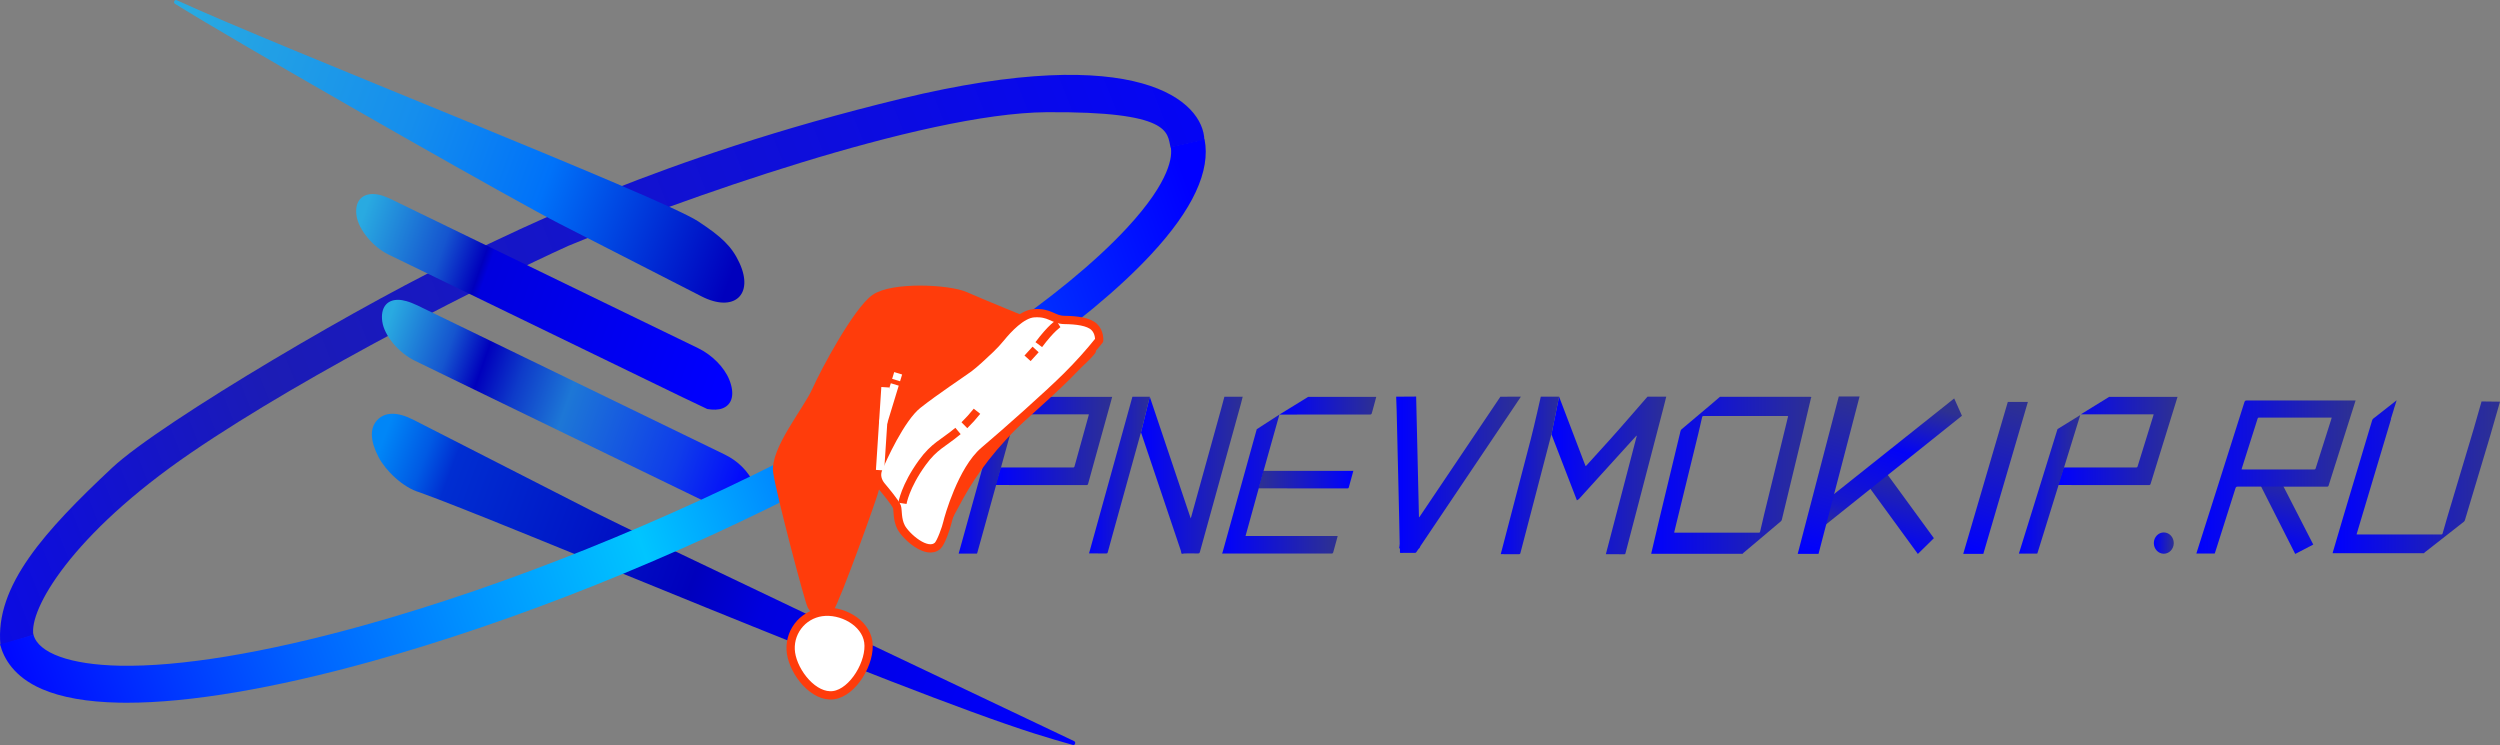 <svg width="302" height="90" viewBox="0 0 302 90" fill="none" xmlns="http://www.w3.org/2000/svg">
<rect x="0" y="0" width="302" height="90" fill="#808080" stroke="none"/>
<path d="M108.845 11.925C137.758 4.917 145.362 12.32 145.488 16.914L141.402 17.81C140.988 15.993 141.509 13.445 126.431 13.554C111.353 13.662 81.606 24.326 68.618 29.712C59.467 33.876 37.548 44.811 23.076 54.696C8.603 64.581 3.468 73.665 4.038 76.72L0.056 77.952C-0.655 70.752 5.491 64.065 13.523 56.529C19.451 50.966 45.087 35.913 56.789 30.527C61.597 28.314 79.434 19.053 108.845 11.925Z" fill="url(#paint0_linear_825_29963)"/>
<path fill-rule="evenodd" clip-rule="evenodd" d="M46.178 38.837C46.413 40.534 48.147 42.621 50.123 43.581C53.211 45.083 56.298 46.583 59.386 48.082C68.159 52.339 76.932 56.596 85.706 60.851C86.644 61.306 87.583 61.74 88.242 62.052C89.553 62.382 90.387 62.301 90.945 61.788C91.733 61.063 91.805 59.941 91.098 58.451C90.352 56.879 89.13 55.677 87.538 54.902C81.243 51.837 74.949 48.79 68.654 45.735C63.035 43.009 57.417 40.277 51.798 37.559C50.899 37.125 49.97 36.627 49.107 36.379C48.73 36.271 48.383 36.219 48.069 36.219C46.689 36.219 45.953 37.221 46.178 38.837Z" fill="url(#paint1_linear_825_29963)"/>
<path fill-rule="evenodd" clip-rule="evenodd" d="M43.081 26.127C43.35 27.766 45.069 29.844 46.911 30.741C50.901 32.684 54.892 34.619 58.882 36.555C66.731 40.363 74.578 44.169 82.426 47.974C83.431 48.461 84.435 48.932 85.44 49.41C86.156 49.528 86.772 49.523 87.287 49.325C88.481 48.865 88.781 47.568 88.097 45.867C87.491 44.36 86.003 42.864 84.322 42.052C81.379 40.631 78.436 39.202 75.493 37.773C66.425 33.373 57.357 28.969 48.289 24.572C47.418 24.15 46.544 23.666 45.688 23.506C45.455 23.463 45.234 23.441 45.026 23.441C43.591 23.441 42.806 24.459 43.081 26.127Z" fill="url(#paint2_linear_825_29963)"/>
<path fill-rule="evenodd" clip-rule="evenodd" d="M45.566 50.748C44.63 51.748 44.737 53.284 45.719 55.198C46.55 56.818 48.664 58.896 50.694 59.478C60.857 63.108 108.038 83.241 125.011 88.626C126.464 89.086 128.187 89.59 129.596 89.991C129.871 90.069 130.009 89.65 129.749 89.526C118.786 84.318 76.435 64.237 71.724 61.831C64.466 58.124 57.209 54.408 49.95 50.714C48.991 50.226 48.14 49.982 47.411 49.982C46.663 49.982 46.044 50.238 45.566 50.748Z" fill="url(#paint3_linear_825_29963)"/>
<path fill-rule="evenodd" clip-rule="evenodd" d="M21.142 0.462C22.169 1.097 23.41 1.854 24.812 2.689C36.973 9.93 62.464 24.407 67.555 27.008C73.281 29.935 79.008 32.864 84.735 35.797C88.653 37.803 91.117 35.623 89.321 31.748C88.393 29.745 87.157 28.599 84.348 26.745C79.942 23.836 33.404 5.584 21.35 0.023C21.316 0.007 21.283 0 21.252 0C21.042 0 20.923 0.327 21.142 0.462Z" fill="url(#paint4_linear_825_29963)"/>
<path fill-rule="evenodd" clip-rule="evenodd" d="M141.424 17.753C141.623 18.768 141.504 21.755 136.108 27.565C120.649 44.212 79.218 65.759 43.752 75.597C31.855 78.897 21.728 80.563 14.469 80.418C8.513 80.298 4.615 78.895 4.041 76.664L0.014 77.848C0.436 79.491 1.656 81.759 5.063 83.238C7.398 84.251 10.536 84.804 14.39 84.882C14.704 84.888 15.022 84.891 15.346 84.891C22.892 84.891 33.046 83.179 44.801 79.918C62.26 75.075 81.649 67.316 99.395 58.07C117.225 48.78 131.316 39.064 139.073 30.71C144.092 25.306 146.258 20.638 145.512 16.836L141.424 17.753Z" fill="url(#paint5_linear_825_29963)"/>
<path fill-rule="evenodd" clip-rule="evenodd" d="M133.927 47.938C132.27 47.938 128.949 47.938 126.095 47.938L122.738 50.052C122.75 50.051 122.763 50.05 122.778 50.05C125.644 50.055 128.509 50.053 131.375 50.053H131.531C131.518 50.121 131.513 50.171 131.5 50.217C130.935 52.255 130.368 54.291 129.805 56.328C129.776 56.433 129.733 56.47 129.628 56.47C126.753 56.467 123.75 56.468 120.874 56.467L120.247 58.591C123.837 58.598 127.65 58.596 131.239 58.599C131.357 58.599 131.41 58.568 131.445 58.441C131.71 57.458 131.984 56.48 132.256 55.5C132.897 53.191 133.538 50.883 134.179 48.574C134.236 48.369 134.291 48.163 134.352 47.938H133.927Z" fill="url(#paint6_linear_825_29963)"/>
<path fill-rule="evenodd" clip-rule="evenodd" d="M273.126 58.741L277.263 66.915L279.443 65.783L275.103 57.324L273.126 58.741Z" fill="url(#paint7_linear_825_29963)"/>
<path fill-rule="evenodd" clip-rule="evenodd" d="M147.907 47.926C147.78 48.401 147.656 48.878 147.525 49.351C146.32 53.706 145.113 58.059 143.906 62.413C143.89 62.469 143.87 62.524 143.838 62.623C142.179 57.694 140.536 52.81 138.892 47.926L137.832 52.241C137.868 52.338 137.889 52.393 137.908 52.45C138.425 53.985 138.941 55.52 139.458 57.056C140.523 60.218 141.589 63.381 142.653 66.544C142.678 66.62 142.684 66.703 142.697 66.782C142.713 66.877 142.765 66.909 142.849 66.896C142.937 66.881 143.025 66.857 143.114 66.856C143.645 66.853 144.176 66.846 144.707 66.859C144.864 66.864 144.914 66.802 144.954 66.656C145.961 63.008 146.972 59.361 147.982 55.714C148.619 53.415 149.256 51.117 149.891 48.818C149.973 48.522 150.043 48.223 150.118 47.926H147.907Z" fill="url(#paint8_linear_825_29963)"/>
<path fill-rule="evenodd" clip-rule="evenodd" d="M136.796 47.926C136.069 50.559 135.341 53.193 134.612 55.826C133.63 59.372 132.647 62.916 131.664 66.462C131.63 66.586 131.596 66.711 131.559 66.847C131.617 66.85 131.659 66.854 131.701 66.854C131.887 66.854 132.073 66.854 132.259 66.854C132.719 66.853 133.179 66.853 133.639 66.857C133.744 66.858 133.788 66.822 133.816 66.717C134.01 65.997 134.209 65.28 134.408 64.562C135.529 60.517 136.65 56.472 137.772 52.428C137.785 52.377 137.804 52.328 137.833 52.241L138.892 47.926H136.796Z" fill="url(#paint9_linear_825_29963)"/>
<path fill-rule="evenodd" clip-rule="evenodd" d="M187.418 52.475C188.449 55.148 189.462 57.773 190.491 60.442C190.594 60.374 190.684 60.337 190.744 60.272C191.612 59.32 192.476 58.363 193.341 57.408C194.763 55.842 196.185 54.276 197.607 52.711C197.634 52.681 197.666 52.655 197.696 52.628C197.705 52.634 197.715 52.64 197.724 52.646C196.468 57.457 195.247 62.123 193.99 66.938C194.028 66.944 194.043 66.949 194.057 66.949H194.655C195.177 66.949 195.699 66.948 196.221 66.953C196.336 66.954 196.345 66.885 196.365 66.806C196.893 64.779 197.388 62.897 197.917 60.87C198.917 57.038 199.917 53.208 200.916 49.376C201.021 48.974 201.184 48.321 201.285 47.918H199.016C198.695 48.277 195.669 51.79 194.512 53.064C193.569 54.102 192.628 55.141 191.688 56.181C191.649 56.224 191.561 56.314 191.539 56.301C191.473 56.134 191.404 55.968 191.34 55.801C190.376 53.299 188.336 47.914 188.336 47.914L187.418 52.475Z" fill="url(#paint10_linear_825_29963)"/>
<path fill-rule="evenodd" clip-rule="evenodd" d="M186.128 47.914C186.128 47.914 185.344 51.422 184.929 53.012C183.804 57.324 182.677 61.635 181.551 65.947C181.453 66.323 181.392 66.549 181.289 66.943H181.441C182.122 66.943 182.802 66.939 183.483 66.946C183.603 66.947 183.641 66.902 183.669 66.794C184.3 64.363 184.899 62.086 185.533 59.656C186.14 57.333 186.745 55.01 187.352 52.687C187.366 52.629 187.387 52.574 187.419 52.475L188.337 47.914H186.128Z" fill="url(#paint11_linear_825_29963)"/>
<path fill-rule="evenodd" clip-rule="evenodd" d="M168.657 47.92C168.657 47.92 168.71 49.294 168.718 49.637C168.738 50.497 168.758 51.357 168.778 52.217C168.798 53.077 168.818 53.937 168.838 54.797C168.858 55.657 168.879 56.517 168.899 57.377C168.919 58.237 168.939 59.096 168.959 59.956C168.979 60.816 169 61.676 169.019 62.536C169.042 63.585 169.067 64.635 169.083 65.684C169.085 65.849 169.045 66.015 169.024 66.193C169.215 66.327 169.048 66.58 169.143 66.791C169.745 66.791 170.352 66.792 170.958 66.787C171.002 66.787 171.058 66.746 171.087 66.707C171.178 66.585 171.256 66.452 171.346 66.329C171.388 66.272 171.457 66.236 171.496 66.177C171.536 66.117 171.544 66.035 171.584 65.975C175.29 60.462 178.998 54.95 182.706 49.438C182.903 49.144 183.727 47.914 183.727 47.914L181.245 47.925C181.245 47.925 174.74 57.592 171.541 62.349C171.511 62.393 171.478 62.434 171.446 62.477C171.434 62.474 171.422 62.47 171.41 62.467C171.297 57.613 171.184 52.76 171.071 47.904C171.035 47.904 168.657 47.92 168.657 47.92Z" fill="url(#paint12_linear_825_29963)"/>
<path fill-rule="evenodd" clip-rule="evenodd" d="M265.319 66.867H267.534C267.551 66.826 267.57 66.785 267.584 66.743C267.822 65.995 268.06 65.247 268.297 64.499C268.879 62.666 269.464 60.835 270.04 59C270.092 58.835 270.155 58.782 270.325 58.782C273.914 58.788 277.504 58.786 281.094 58.789C281.211 58.789 281.266 58.759 281.304 58.634C281.601 57.675 281.908 56.72 282.212 55.764C282.928 53.51 283.644 51.256 284.36 49.001C284.424 48.801 284.486 48.6 284.555 48.38H284.129C281.124 48.38 272.642 48.383 271.405 48.377H271.401C271.249 48.377 271.176 48.419 271.124 48.584C270.058 51.962 268.985 55.338 267.912 58.714C267.048 61.432 266.184 64.149 265.319 66.867ZM270.926 56.708C270.884 56.708 270.842 56.703 270.776 56.699C270.937 56.193 271.089 55.709 271.242 55.227C271.732 53.684 272.224 52.141 272.711 50.596C272.747 50.484 272.793 50.443 272.911 50.443C275.777 50.447 278.643 50.446 281.508 50.446H281.665C281.65 50.512 281.642 50.56 281.628 50.606C280.996 52.595 280.363 54.583 279.734 56.572C279.701 56.674 279.657 56.711 279.552 56.711C276.677 56.707 273.801 56.708 270.926 56.708Z" fill="url(#paint13_linear_825_29963)"/>
<path fill-rule="evenodd" clip-rule="evenodd" d="M207.771 47.934C207.439 48.219 207.108 48.507 206.774 48.789C206.366 49.136 205.956 49.478 205.547 49.822C204.739 50.503 203.93 51.182 203.125 51.865C203.072 51.911 203.027 51.988 203.01 52.06C202.177 55.512 201.345 58.964 200.517 62.417C200.172 63.859 199.836 65.304 199.496 66.748C199.485 66.797 199.479 66.849 199.47 66.898H210.512C210.537 66.866 210.558 66.827 210.589 66.801C211.299 66.201 212.01 65.603 212.722 65.005C213.53 64.325 214.339 63.647 215.144 62.962C215.196 62.918 215.232 62.835 215.25 62.761C215.755 60.674 216.257 58.586 216.76 56.498C217.089 55.131 217.423 53.765 217.749 52.397C218.088 50.97 218.421 49.541 218.758 48.114C218.77 48.062 218.795 48.014 218.814 47.965C218.771 47.954 218.727 47.935 218.683 47.935C215.707 47.934 212.731 47.934 209.755 47.934H207.771ZM202.392 64.346C202.346 64.346 202.3 64.34 202.236 64.335C202.324 63.971 202.407 63.627 202.491 63.282C203.381 59.646 204.272 56.011 205.159 52.374C205.318 51.722 205.466 51.066 205.613 50.41C205.639 50.292 205.685 50.251 205.803 50.251C209.152 50.255 212.501 50.254 215.851 50.255C215.897 50.255 215.943 50.259 216.008 50.262C215.921 50.622 215.84 50.963 215.757 51.303C214.871 54.929 213.983 58.555 213.098 62.182C212.935 62.849 212.782 63.519 212.63 64.189C212.603 64.307 212.558 64.35 212.44 64.35C209.09 64.346 205.741 64.347 202.392 64.346Z" fill="url(#paint14_linear_825_29963)"/>
<path fill-rule="evenodd" clip-rule="evenodd" d="M237.158 66.911H239.584L244.968 48.555H242.542L237.158 66.911Z" fill="url(#paint15_linear_825_29963)"/>
<path fill-rule="evenodd" clip-rule="evenodd" d="M260.184 65.605C260.184 66.315 260.723 66.891 261.387 66.891C262.052 66.891 262.59 66.315 262.59 65.605C262.59 64.894 262.052 64.318 261.387 64.318C260.723 64.318 260.184 64.894 260.184 65.605Z" fill="url(#paint16_linear_825_29963)"/>
<path fill-rule="evenodd" clip-rule="evenodd" d="M289.206 48.597C288.365 49.255 287.523 49.912 286.684 50.574C286.628 50.618 286.58 50.692 286.56 50.762C285.557 54.102 284.047 59.145 283.05 62.486C282.634 63.882 282.227 65.28 281.817 66.677C281.803 66.725 281.794 66.774 281.783 66.823H292.825C292.852 66.791 292.875 66.753 292.907 66.728C293.646 66.148 294.387 65.569 295.128 64.99C295.969 64.332 296.812 63.676 297.65 63.014C297.705 62.971 297.745 62.891 297.766 62.819C298.374 60.8 298.978 58.779 299.583 56.758C299.979 55.435 300.38 54.114 300.773 52.79C300.972 52.119 301.803 49.193 302.001 48.521L299.633 48.493C299.647 48.494 299.661 48.495 299.676 48.495L299.611 48.495C299.611 48.496 299.609 48.498 299.606 48.5H299.771C299.666 48.853 298.934 51.441 298.835 51.774C297.77 55.33 296.705 58.885 295.642 62.44C295.447 63.094 295.26 63.751 295.076 64.408C295.044 64.523 294.997 64.566 294.878 64.565C291.529 64.562 288.18 64.563 284.831 64.562C284.785 64.562 284.739 64.556 284.675 64.551C284.781 64.195 284.881 63.856 284.982 63.519C286.049 59.954 287.627 54.688 288.693 51.123C288.744 50.953 288.792 50.782 288.842 50.611L288.815 50.612L289.145 49.548C289.178 49.431 289.211 49.314 289.244 49.197C289.254 49.161 289.266 49.133 289.28 49.111L289.514 48.355C289.411 48.436 289.309 48.517 289.206 48.597ZM299.633 48.493C299.627 48.493 299.62 48.493 299.614 48.493L299.633 48.493Z" fill="url(#paint17_linear_825_29963)"/>
<path fill-rule="evenodd" clip-rule="evenodd" d="M119.981 51.835C119.363 54.065 118.745 56.294 118.126 58.523C117.354 61.307 116.58 64.09 115.807 66.874H118.021C118.036 66.832 118.055 66.79 118.067 66.747C118.28 65.981 118.492 65.215 118.705 64.448C119.226 62.571 121.203 55.446 121.34 54.952C121.778 53.371 122.219 51.791 122.654 50.209C122.662 50.178 122.672 50.153 122.683 50.133L119.981 51.835Z" fill="url(#paint18_linear_825_29963)"/>
<path fill-rule="evenodd" clip-rule="evenodd" d="M262.621 47.938C260.965 47.938 257.644 47.938 254.79 47.938L251.364 50.052C251.376 50.051 251.389 50.05 251.403 50.05C254.269 50.055 257.135 50.053 260.001 50.053H260.157C260.142 50.121 260.134 50.171 260.12 50.217C259.488 52.255 258.855 54.291 258.226 56.328C258.194 56.433 258.149 56.47 258.044 56.47C255.169 56.467 252.166 56.468 249.29 56.467L248.594 58.591C252.184 58.598 255.996 58.596 259.586 58.599C259.704 58.599 259.757 58.568 259.796 58.441C260.093 57.458 260.4 56.48 260.704 55.5C261.42 53.191 262.136 50.883 262.852 48.574C262.916 48.369 262.978 48.163 263.047 47.938H262.621Z" fill="url(#paint19_linear_825_29963)"/>
<path fill-rule="evenodd" clip-rule="evenodd" d="M248.548 51.835C247.858 54.065 247.167 56.294 246.476 58.523C245.612 61.307 244.747 64.09 243.883 66.874H246.097C246.114 66.832 246.134 66.79 246.147 66.747C246.385 65.981 246.623 65.215 246.861 64.448C247.443 62.571 249.652 55.446 249.806 54.952C250.296 53.371 250.788 51.791 251.275 50.209C251.284 50.178 251.294 50.153 251.306 50.133L248.548 51.835Z" fill="url(#paint20_linear_825_29963)"/>
<path fill-rule="evenodd" clip-rule="evenodd" d="M152.595 56.877L152.008 58.993C154.063 58.997 156.287 58.996 158.342 58.996C159.895 58.996 161.208 58.995 162.76 58.998C162.861 58.999 162.91 58.971 162.939 58.862C163.041 58.467 163.154 58.076 163.263 57.683C163.335 57.422 163.406 57.162 163.485 56.877H152.595Z" fill="url(#paint21_linear_825_29963)"/>
<path fill-rule="evenodd" clip-rule="evenodd" d="M151.815 51.849C151.154 54.227 150.493 56.606 149.833 58.985C149.12 61.554 148.409 64.124 147.695 66.693C147.681 66.744 147.655 66.791 147.635 66.84C147.635 66.85 147.635 66.86 147.636 66.871C147.688 66.869 147.741 66.866 147.793 66.866C152.144 66.866 156.495 66.865 160.846 66.869C160.972 66.869 161.026 66.832 161.06 66.7C161.192 66.192 161.338 65.69 161.477 65.185C161.516 65.047 161.551 64.908 161.593 64.749H150.465C150.483 64.677 150.496 64.624 150.51 64.572C151.121 62.37 151.733 60.169 152.337 57.965L153.029 55.496C153.512 53.755 154.552 50.08 154.552 50.08L151.815 51.849Z" fill="url(#paint22_linear_825_29963)"/>
<path fill-rule="evenodd" clip-rule="evenodd" d="M158.032 47.938L154.551 50.081C154.551 50.081 161.873 50.074 165.448 50.074C165.491 50.074 165.539 50.086 165.576 50.07C165.621 50.051 165.677 50.018 165.693 49.975C165.74 49.854 165.769 49.725 165.804 49.599C165.954 49.045 166.104 48.491 166.254 47.938H158.032Z" fill="url(#paint23_linear_825_29963)"/>
<path fill-rule="evenodd" clip-rule="evenodd" d="M225.415 58.334L231.677 66.916L233.614 65.012L227.353 56.43L225.415 58.334Z" fill="url(#paint24_linear_825_29963)"/>
<path fill-rule="evenodd" clip-rule="evenodd" d="M218.846 61.838L218.642 64.9L237.003 50.223L236.067 48.131L218.846 61.838Z" fill="url(#paint25_linear_825_29963)"/>
<path fill-rule="evenodd" clip-rule="evenodd" d="M222.124 47.893L217.165 66.904H219.678L224.637 47.893H222.124Z" fill="url(#paint26_linear_825_29963)"/>
<path d="M124.348 38.977C124.348 38.977 118.595 36.633 116.591 35.747C114.586 34.86 107.824 34.546 105.693 36.033C103.561 37.52 99.647 44.796 98.582 47.186C97.516 49.576 93.504 54.397 93.899 57.053C94.295 59.709 97.715 72.642 98.031 73.185C98.347 73.728 99.416 74.631 100.205 73.577C100.994 72.522 105.667 59.467 105.715 58.985C105.763 58.503 106.358 56.188 106.358 56.188C106.31 56.496 106.34 56.811 106.447 57.103C106.553 57.396 106.731 57.657 106.965 57.862C107.775 58.567 110.161 57.164 111.374 54.986C112.588 52.808 112.75 50.666 117.014 48.399C121.277 46.133 124.864 44.085 125.695 42.55C126.526 41.015 124.348 38.977 124.348 38.977Z" fill="#FF3C0B" stroke="#FF3C0B" stroke-miterlimit="10"/>
<path d="M104.892 77.539C105.238 79.927 103.092 83.634 100.703 83.974C98.315 84.314 95.901 81.281 95.552 78.892C95.386 77.746 95.682 76.581 96.375 75.653C97.067 74.725 98.1 74.11 99.246 73.942C101.638 73.597 104.545 75.154 104.892 77.539Z" fill="white" stroke="#FF3C0B" stroke-linejoin="round"/>
<path d="M113.892 64.505C113.892 64.505 114.529 63.652 115.892 61.062C117.256 58.473 119.204 55.366 122.898 51.677C126.592 47.989 127.756 46.951 130.353 44.618C132.95 42.285 132.316 42.401 132.316 42.401L129.546 42.802C129.546 42.802 117.3 52.806 115.139 56.705C113.857 59.091 113.418 61.839 113.892 64.505Z" fill="#FF3C0B"/>
<path d="M120.927 40.766C120.521 41.263 120.085 41.733 119.621 42.176C118.834 42.927 117.686 43.995 117.058 44.457C116.042 45.196 112.959 47.227 110.874 48.877C108.788 50.526 106.537 55.552 106.09 56.651C105.772 57.436 106.036 58.184 106.489 58.72C106.941 59.255 108.214 60.794 108.35 61.224C108.487 61.655 108.35 62.732 108.86 63.707C109.431 64.785 111.969 67.098 113.269 65.923C113.668 65.565 114.304 63.748 114.44 63.129C114.577 62.51 116.21 56.721 118.882 54.459C121.555 52.196 126.605 47.715 128.899 45.432C130.272 44.069 131.567 42.629 132.778 41.119C132.778 41.119 132.861 40.133 132.167 39.484C131.472 38.836 130.022 38.67 128.596 38.651C127.17 38.633 126.882 37.7 124.878 37.841C123.406 37.951 121.721 39.789 120.927 40.766Z" fill="white" stroke="#FF3C0B" stroke-linejoin="round"/>
<path d="M116.498 51.368C117.039 50.837 117.548 50.273 118.02 49.68L116.498 51.368Z" fill="white"/>
<path d="M116.498 51.368C117.039 50.837 117.548 50.273 118.02 49.68" stroke="#FF3C0B" stroke-linejoin="round"/>
<path d="M109.016 60.804C109.016 60.804 109.319 58.773 111.417 55.878C112.883 53.86 113.903 53.588 115.728 52.06" fill="white"/>
<path d="M109.016 60.804C109.016 60.804 109.319 58.773 111.417 55.878C112.883 53.86 113.903 53.588 115.728 52.06" stroke="#FF3C0B" stroke-linejoin="round"/>
<path d="M127.836 39.098C127.836 39.098 126.982 39.62 125.484 41.63L127.836 39.098Z" fill="white"/>
<path d="M127.836 39.098C127.836 39.098 126.982 39.62 125.484 41.63" stroke="#FF3C0B" stroke-linejoin="round"/>
<path d="M125.101 42.215C125.101 42.215 124.471 42.904 124.128 43.284L125.101 42.215Z" fill="white"/>
<path d="M125.101 42.215C125.101 42.215 124.471 42.904 124.128 43.284" stroke="#FF3C0B" stroke-linejoin="round"/>
<path d="M106.311 56.796L106.964 46.781" stroke="white" stroke-linejoin="round"/>
<path d="M108.249 45.912L108.498 45.094" stroke="white" stroke-linejoin="round"/>
<path d="M106.653 51.146L108.088 46.441" stroke="white" stroke-linejoin="round"/>
<defs>
<linearGradient id="paint0_linear_825_29963" x1="-16.395" y1="75.428" x2="156.465" y2="7.23" gradientUnits="userSpaceOnUse">
<stop stop-color="#0505F3"/>
<stop offset="0.305" stop-color="#1C1CB5"/>
<stop offset="1" stop-color="#0202FB"/>
</linearGradient>
<linearGradient id="paint1_linear_825_29963" x1="46.443" y1="40.129" x2="91.955" y2="56.27" gradientUnits="userSpaceOnUse">
<stop stop-color="#29AAE1"/>
<stop offset="0.165" stop-color="#1555CF"/>
<stop offset="0.259" stop-color="#0000BD"/>
<stop offset="0.357" stop-color="#0E3BC9"/>
<stop offset="0.49" stop-color="#1D77D6"/>
<stop offset="0.796" stop-color="#0F3CEA"/>
<stop offset="1" stop-color="#0000FF"/>
</linearGradient>
<linearGradient id="paint2_linear_825_29963" x1="43.366" y1="27.357" x2="88.731" y2="43.553" gradientUnits="userSpaceOnUse">
<stop stop-color="#29AAE1"/>
<stop offset="0.216" stop-color="#1555CF"/>
<stop offset="0.322" stop-color="#0000BD"/>
<stop offset="0.341" stop-color="#0000DE"/>
<stop offset="1" stop-color="#0000FF"/>
</linearGradient>
<linearGradient id="paint3_linear_825_29963" x1="45.221" y1="52.795" x2="131.226" y2="85.112" gradientUnits="userSpaceOnUse">
<stop stop-color="#0086F7"/>
<stop offset="0.012" stop-color="#0086F7"/>
<stop offset="0.071" stop-color="#005AE4"/>
<stop offset="0.11" stop-color="#002ED1"/>
<stop offset="0.298" stop-color="#0017C7"/>
<stop offset="0.459" stop-color="#0000BD"/>
<stop offset="0.557" stop-color="#0000DE"/>
<stop offset="1" stop-color="#0000FF"/>
</linearGradient>
<linearGradient id="paint4_linear_825_29963" x1="21.318" y1="3.882" x2="89.862" y2="29.179" gradientUnits="userSpaceOnUse">
<stop stop-color="#29AAE1"/>
<stop offset="0.416" stop-color="#158EED"/>
<stop offset="0.659" stop-color="#0072F9"/>
<stop offset="1" stop-color="#0000BD"/>
</linearGradient>
<linearGradient id="paint5_linear_825_29963" x1="0.488" y1="87.787" x2="147.905" y2="34.627" gradientUnits="userSpaceOnUse">
<stop stop-color="#0000FF"/>
<stop offset="0.235" stop-color="#0062FF"/>
<stop offset="0.51" stop-color="#00C5FF"/>
<stop offset="0.698" stop-color="#0063FF"/>
<stop offset="1" stop-color="#0000FF"/>
</linearGradient>
<linearGradient id="paint6_linear_825_29963" x1="120.073" y1="53.268" x2="134.526" y2="53.268" gradientUnits="userSpaceOnUse">
<stop stop-color="#0000FF"/>
<stop offset="1" stop-color="#2E3191"/>
</linearGradient>
<linearGradient id="paint7_linear_825_29963" x1="274.953" y1="66.915" x2="278.05" y2="57.44" gradientUnits="userSpaceOnUse">
<stop stop-color="#0000FF"/>
<stop offset="1" stop-color="#2E3191"/>
</linearGradient>
<linearGradient id="paint8_linear_825_29963" x1="138.001" y1="57.407" x2="150.428" y2="57.407" gradientUnits="userSpaceOnUse">
<stop stop-color="#0000FF"/>
<stop offset="1" stop-color="#2E3191"/>
</linearGradient>
<linearGradient id="paint9_linear_825_29963" x1="131.25" y1="57.391" x2="139.202" y2="57.391" gradientUnits="userSpaceOnUse">
<stop stop-color="#0000FF"/>
<stop offset="1" stop-color="#2E3191"/>
</linearGradient>
<linearGradient id="paint10_linear_825_29963" x1="187.742" y1="57.433" x2="201.907" y2="57.433" gradientUnits="userSpaceOnUse">
<stop stop-color="#0000FF"/>
<stop offset="1" stop-color="#2E3191"/>
</linearGradient>
<linearGradient id="paint11_linear_825_29963" x1="180.667" y1="57.429" x2="188.958" y2="57.429" gradientUnits="userSpaceOnUse">
<stop stop-color="#0000FF"/>
<stop offset="1" stop-color="#2E3191"/>
</linearGradient>
<linearGradient id="paint12_linear_825_29963" x1="168.657" y1="57.347" x2="183.726" y2="57.347" gradientUnits="userSpaceOnUse">
<stop stop-color="#0000FF"/>
<stop offset="1" stop-color="#2E3191"/>
</linearGradient>
<linearGradient id="paint13_linear_825_29963" x1="265.319" y1="57.622" x2="284.555" y2="57.622" gradientUnits="userSpaceOnUse">
<stop stop-color="#0000FF"/>
<stop offset="1" stop-color="#2E3191"/>
</linearGradient>
<linearGradient id="paint14_linear_825_29963" x1="199.005" y1="57.416" x2="219.277" y2="57.416" gradientUnits="userSpaceOnUse">
<stop stop-color="#0000FF"/>
<stop offset="1" stop-color="#2E3191"/>
</linearGradient>
<linearGradient id="paint15_linear_825_29963" x1="238.438" y1="66.911" x2="244.364" y2="48.776" gradientUnits="userSpaceOnUse">
<stop stop-color="#0000FF"/>
<stop offset="1" stop-color="#2E3191"/>
</linearGradient>
<linearGradient id="paint16_linear_825_29963" x1="260.184" y1="65.605" x2="262.59" y2="65.605" gradientUnits="userSpaceOnUse">
<stop stop-color="#0000FF"/>
<stop offset="1" stop-color="#2E3191"/>
</linearGradient>
<linearGradient id="paint17_linear_825_29963" x1="281.783" y1="57.589" x2="302.001" y2="57.589" gradientUnits="userSpaceOnUse">
<stop stop-color="#0000FF"/>
<stop offset="1" stop-color="#2E3191"/>
</linearGradient>
<linearGradient id="paint18_linear_825_29963" x1="115.533" y1="58.503" x2="122.956" y2="58.503" gradientUnits="userSpaceOnUse">
<stop stop-color="#0000FF"/>
<stop offset="1" stop-color="#2E3191"/>
</linearGradient>
<linearGradient id="paint19_linear_825_29963" x1="248.594" y1="53.268" x2="263.047" y2="53.268" gradientUnits="userSpaceOnUse">
<stop stop-color="#0000FF"/>
<stop offset="1" stop-color="#2E3191"/>
</linearGradient>
<linearGradient id="paint20_linear_825_29963" x1="243.883" y1="58.503" x2="251.306" y2="58.503" gradientUnits="userSpaceOnUse">
<stop stop-color="#0000FF"/>
<stop offset="1" stop-color="#2E3191"/>
</linearGradient>
<linearGradient id="paint21_linear_825_29963" x1="151.973" y1="57.938" x2="163.519" y2="57.938" gradientUnits="userSpaceOnUse">
<stop stop-color="#2E3191"/>
<stop offset="1" stop-color="#0000FF"/>
</linearGradient>
<linearGradient id="paint22_linear_825_29963" x1="147.361" y1="58.475" x2="161.388" y2="58.475" gradientUnits="userSpaceOnUse">
<stop stop-color="#0000FF"/>
<stop offset="1" stop-color="#2E3191"/>
</linearGradient>
<linearGradient id="paint23_linear_825_29963" x1="154.516" y1="49.007" x2="166.289" y2="49.007" gradientUnits="userSpaceOnUse">
<stop stop-color="#0000FF"/>
<stop offset="1" stop-color="#2E3191"/>
</linearGradient>
<linearGradient id="paint24_linear_825_29963" x1="228.186" y1="66.916" x2="231.192" y2="56.531" gradientUnits="userSpaceOnUse">
<stop stop-color="#0000FF"/>
<stop offset="1" stop-color="#2E3191"/>
</linearGradient>
<linearGradient id="paint25_linear_825_29963" x1="225.677" y1="64.9" x2="230.485" y2="48.293" gradientUnits="userSpaceOnUse">
<stop stop-color="#2A2C9B"/>
<stop offset="0.165" stop-color="#1718C9"/>
<stop offset="0.639" stop-color="#0303F7"/>
<stop offset="1" stop-color="#2E3191"/>
</linearGradient>
<linearGradient id="paint26_linear_825_29963" x1="218.493" y1="66.904" x2="223.943" y2="48.076" gradientUnits="userSpaceOnUse">
<stop stop-color="#0000FF"/>
<stop offset="1" stop-color="#2E3191"/>
</linearGradient>
</defs>
</svg>
